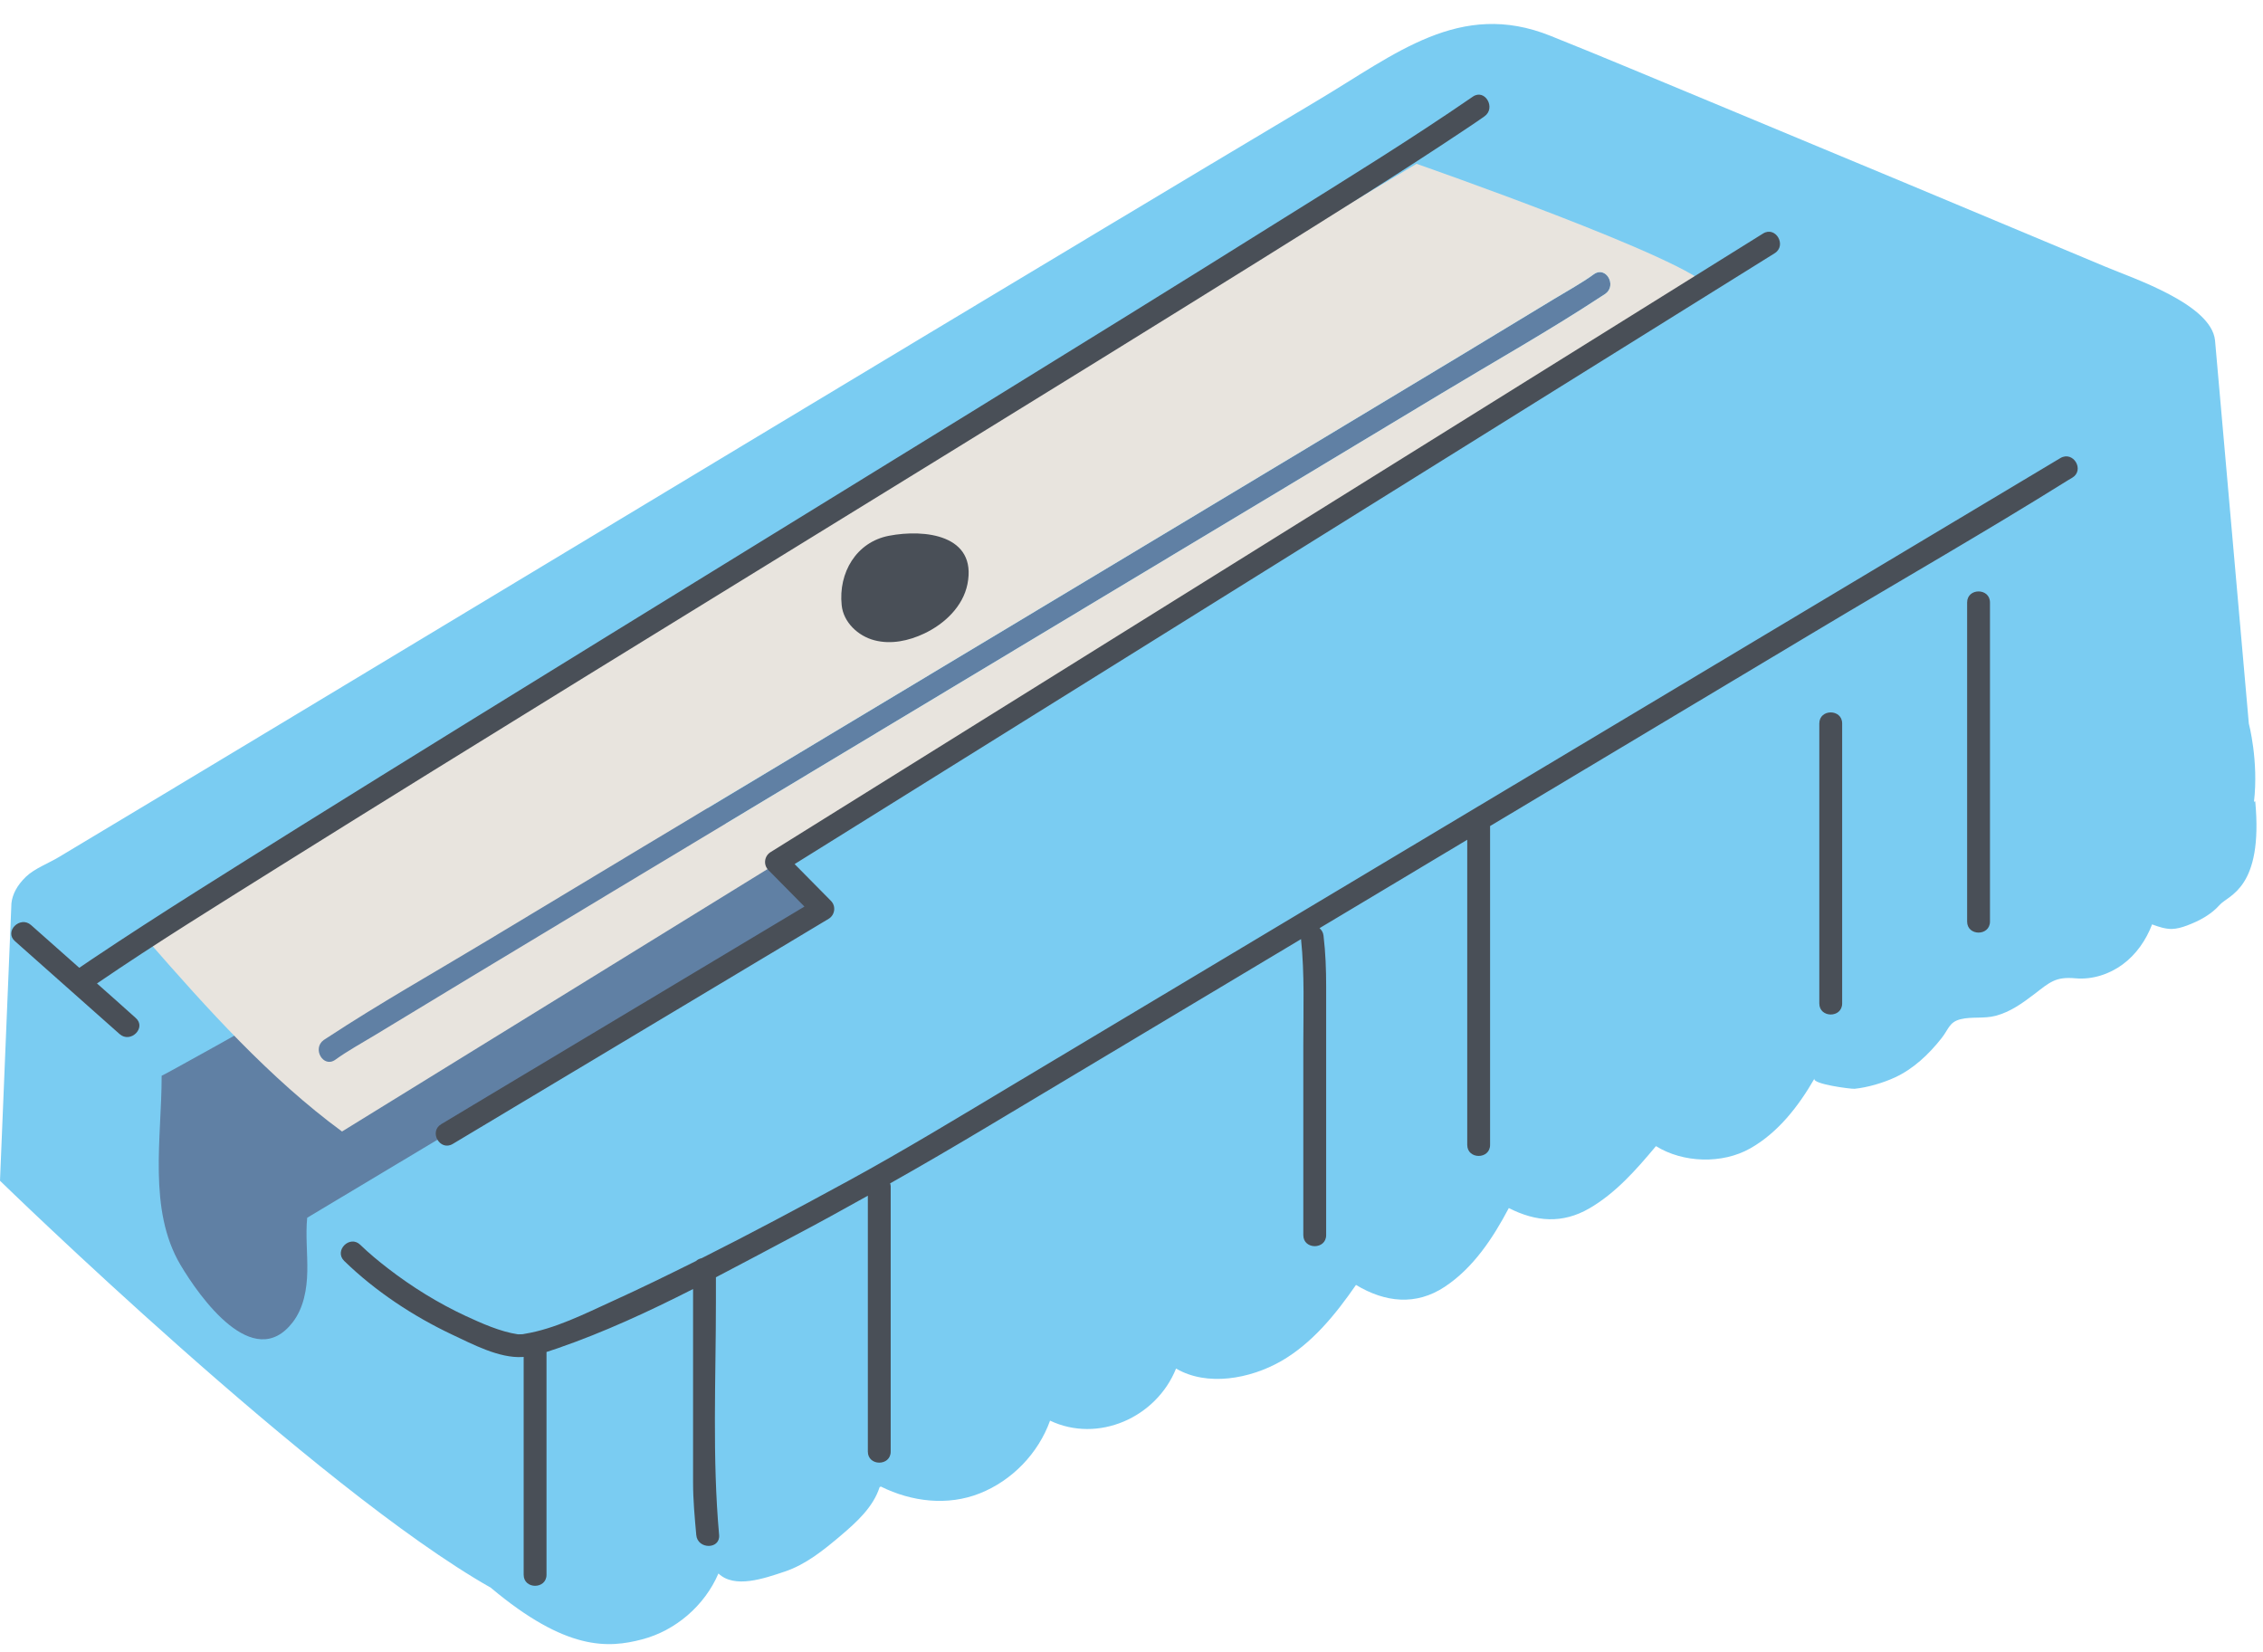<?xml version="1.0" encoding="UTF-8"?><svg xmlns="http://www.w3.org/2000/svg" xmlns:xlink="http://www.w3.org/1999/xlink" height="144.6" preserveAspectRatio="xMidYMid meet" version="1.0" viewBox="0.0 -2.1 198.1 144.6" width="198.1" zoomAndPan="magnify"><g id="change1_1"><path d="M194.31,77.11c-0.76,0.86-1.8,1.41-2.87,1.81c-0.43,0.16-0.88,0.29-1.34,0.3c-0.58,0-1.17-0.2-1.71-0.4 c-0.52,1.37-1.39,2.63-2.57,3.5c-1.18,0.87-2.67,1.35-4.13,1.22c-1.76-0.16-2.25,0.34-3.63,1.4c-1.04,0.79-2.08,1.54-3.36,1.88 c-1.01,0.27-2.1,0.06-3.07,0.3c-1.01,0.25-1.04,0.87-1.67,1.66c-1.11,1.41-2.47,2.7-4.11,3.45c-1.02,0.47-2.39,0.87-3.5,0.98 c-0.31,0.03-3.79-0.42-3.51-0.9c-1.4,2.43-3.19,4.74-5.63,6.12s-5.87,1.28-8.25-0.2c-1.72,2.06-3.53,4.12-5.85,5.46 c-2.33,1.34-4.64,1.18-7.03-0.04c-1.4,2.65-3.12,5.25-5.62,6.9s-5.19,1.38-7.76-0.17c-1.79,2.59-3.83,5.1-6.55,6.67 c-2.73,1.56-6.49,2.24-9.2,0.65c-1.73,4.31-6.84,6.55-11.03,4.56c-1.03,2.87-3.33,5.25-6.16,6.37c-2.8,1.11-5.95,0.74-8.65-0.6 c-0.04,0.02-0.07,0.03-0.11,0.05c-0.56,1.75-2.01,3.06-3.41,4.25c-1.49,1.26-3.04,2.52-4.89,3.14c-1.85,0.62-4.4,1.51-5.81,0.17 c-1.2,2.8-3.74,5-6.69,5.77s-6.62,1.03-13.22-4.51l0.01,0C27.7,128.25,0,101.26,0,101.26l1-24.29c0.09-0.79,0.49-1.57,1.28-2.33 c0.76-0.72,1.97-1.17,2.85-1.7c2.67-1.6,5.33-3.2,8-4.8c7.56-4.54,15.11-9.09,22.66-13.64c20.3-12.23,40.6-24.47,60.92-36.66 c6.2-3.72,12.41-7.44,18.62-11.14c6.83-4.06,12.47-8.84,20.38-5.67c4.71,1.88,9.38,3.86,14.07,5.8 c11.51,4.78,23.01,9.59,34.51,14.41c2.45,1.03,9.28,3.28,9.61,6.45l0,0l2.96,33.55c0,0,0.87,3.27,0.45,6.85l0.11-0.05 C198.14,75.7,195.07,76.25,194.31,77.11z" fill="#7ACCF2"/></g><g id="change2_1"><path d="M140.53,23.62c-0.11,0.08-0.23,0.15-0.34,0.22c-4.55,2.99-9.33,5.68-13.99,8.49 c-9.12,5.5-18.25,10.98-27.38,16.46C88.3,55.12,77.78,61.44,67.25,67.76c-1.24,0.74-2.48,1.49-3.72,2.24l8.49,7.47l-45.13,27.03 c-0.15,1.56,0.04,3.13,0.01,4.7c-0.03,1.57-0.32,3.2-1.27,4.44c-3.44,4.47-8.16-2.2-9.83-5.01c-2.87-4.85-1.64-11.15-1.65-16.56 c0,0.08,28.71-15.83,42.19-24.59l2.04-1.99l3.58,3.15c2.69-1.62,5.39-3.24,8.08-4.86c10.52-6.32,21.05-12.64,31.57-18.96 c8.72-5.24,17.44-10.48,26.15-15.73c2.77-1.67,5.53-3.34,8.29-5.02c1.15-0.7,2.37-1.36,3.46-2.15 C140.57,21.14,141.57,22.88,140.53,23.62z" fill="#6080A4"/></g><g id="change3_1"><path d="M124,12.24C86.69,34.43,49.67,57.1,12.94,80.25c5.16,5.91,10.68,12.06,17,16.7l119.73-73.84 C148.17,20.66,124,12.24,124,12.24z M140.53,23.62c-0.11,0.08-0.23,0.15-0.34,0.22c-4.55,2.99-9.33,5.68-13.99,8.49 c-9.12,5.5-18.25,10.98-27.38,16.46C88.3,55.12,77.78,61.44,67.25,67.76C58.53,73,49.81,78.24,41.1,83.5 c-2.77,1.67-5.53,3.34-8.29,5.02c-1.15,0.7-2.37,1.36-3.46,2.15c-1.05,0.75-2.05-0.98-1.01-1.73c0.11-0.08,0.23-0.15,0.34-0.22 c4.55-2.99,9.33-5.68,13.99-8.49c9.12-5.5,18.25-10.98,27.38-16.46c10.52-6.32,21.05-12.64,31.57-18.96 c8.72-5.24,17.44-10.48,26.15-15.73c2.77-1.67,5.53-3.34,8.29-5.02c1.15-0.7,2.37-1.36,3.46-2.15 C140.57,21.14,141.57,22.88,140.53,23.62z" fill="#E8E4DE"/></g><g id="change4_1"><path d="M73.68,50.88c-0.3-2.85,1.28-5.53,4.14-6.08c3.12-0.6,7.73-0.09,6.87,4.23c-0.39,1.95-1.99,3.48-3.79,4.33 c-1.35,0.64-2.9,0.97-4.35,0.59C75.11,53.58,73.83,52.37,73.68,50.88z M181.4,39.72c-0.11,0.07-0.23,0.13-0.34,0.2 c-7.28,4.55-14.75,8.82-22.11,13.23c-9.5,5.69-19.01,11.37-28.51,17.06c0,1.08,0,2.15,0,3.23c0,8.23,0,16.45,0,24.68 c0,1.29-2,1.29-2,0c0-1.17,0-2.34,0-3.51c0-7.73,0-15.47,0-23.2c-3.02,1.81-6.04,3.61-9.05,5.42c-1.29,0.77-2.59,1.55-3.88,2.32 c0.18,0.16,0.32,0.37,0.35,0.66c0.18,1.53,0.23,2.94,0.23,4.47c0,7.25,0,14.5,0,21.74c0,1.29-2,1.29-2,0c0-1.06,0-2.12,0-3.18 c0-4.5,0-9,0-13.5c0-3.08,0.12-6.16-0.2-9.23c-9.17,5.48-18.33,10.97-27.5,16.45c-2.81,1.68-5.63,3.33-8.47,4.93 c0.02,0.08,0.05,0.16,0.05,0.25c0,0.96,0,1.92,0,2.88c0,6.78,0,13.57,0,20.35c0,1.29-2,1.29-2,0c0-0.96,0-1.92,0-2.88 c0-6.51,0-13.01,0-19.52c-2.2,1.23-4.4,2.44-6.64,3.62c-2.2,1.17-4.42,2.35-6.66,3.52c0,0.7,0,1.41,0,2.11 c0,6.8-0.33,13.67,0.28,20.45c0.11,1.28-1.89,1.27-2,0c-0.14-1.56-0.28-3.05-0.28-4.61c0-5.64,0-11.28,0-16.92 c-3.86,1.96-7.79,3.78-11.84,5.18c-0.32,0.11-0.65,0.22-0.99,0.33c0,0.76,0,1.52,0,2.28c0,5.74,0,11.48,0,17.22c0,1.29-2,1.29-2,0 c0-0.81,0-1.62,0-2.43c0-5.55,0-11.1,0-16.64c-0.04,0-0.07,0.01-0.11,0.01c-2.04,0.12-4.36-1.12-6.15-1.96 c-3.41-1.61-6.74-3.81-9.45-6.45c-0.92-0.9,0.49-2.31,1.41-1.41c0.76,0.74,1.59,1.42,2.43,2.07c2.1,1.62,4.38,3.03,6.78,4.15 c1.41,0.65,3.03,1.38,4.57,1.61c0.03,0,0.1,0.01,0.22,0c0.3,0,0.13,0,0.39-0.04c2.64-0.43,5.25-1.75,7.66-2.85 c2.47-1.12,4.9-2.31,7.33-3.52c0.14-0.13,0.31-0.21,0.5-0.25c4.32-2.17,8.58-4.45,12.82-6.76c4.99-2.72,9.84-5.68,14.72-8.6 c11.7-7,23.4-14,35.1-21c12.74-7.62,25.49-15.25,38.23-22.87c6.02-3.6,12.05-7.21,18.07-10.81C181.5,37.33,182.51,39.06,181.4,39.72 z M45.35,114.71C45.32,114.7,45.32,114.7,45.35,114.71L45.35,114.71z M67.46,72.49c-0.55,0.34-0.66,1.1-0.2,1.57 c1.05,1.07,2.11,2.13,3.16,3.2c-9.23,5.53-18.47,11.06-27.7,16.59c-1.37,0.82-2.74,1.64-4.1,2.46c-1.1,0.66-0.1,2.39,1.01,1.73 c9.6-5.75,19.2-11.5,28.81-17.25c1.37-0.82,2.74-1.64,4.1-2.46c0.55-0.33,0.66-1.11,0.2-1.57c-1.06-1.07-2.12-2.14-3.18-3.22 c22.14-13.8,44.28-27.6,66.42-41.4c6.46-4.02,12.91-8.05,19.37-12.07c1.09-0.68,0.09-2.41-1.01-1.73 c-22.5,14.02-45,28.05-67.5,42.07C80.38,64.44,73.92,68.47,67.46,72.49z M51.52,56.96c10.27-6.33,20.54-12.65,30.81-18.97 c9.32-5.74,18.63-11.49,27.92-17.28c6.16-3.85,12.35-7.68,18.39-11.73c0.44-0.29,0.87-0.59,1.3-0.89c1.05-0.73,0.05-2.46-1.01-1.73 c-5.46,3.76-11.11,7.24-16.73,10.75c-9,5.64-18.04,11.22-27.08,16.8c-10.27,6.33-20.54,12.65-30.81,18.97 c-9.32,5.74-18.63,11.49-27.92,17.28C20.23,74.03,14.04,77.85,8,81.9c-0.35,0.24-0.7,0.48-1.06,0.72c-1.41-1.25-2.81-2.49-4.22-3.74 c-0.96-0.85-2.38,0.56-1.41,1.41c3.05,2.71,6.11,5.42,9.16,8.13c0.96,0.85,2.38-0.56,1.41-1.41C10.76,86,9.63,85,8.49,83.99 c5.21-3.56,10.6-6.88,15.94-10.23C33.44,68.12,42.48,62.54,51.52,56.96z M172.2,50.64c0,8.15,0,16.31,0,24.46c0,1.16,0,2.31,0,3.47 c0,1.29,2,1.29,2,0c0-8.15,0-16.31,0-24.46c0-1.16,0-2.31,0-3.47C174.2,49.35,172.2,49.35,172.2,50.64z M159.26,61.23 c0,7.16,0,14.32,0,21.47c0,1.01,0,2.02,0,3.04c0,1.29,2,1.29,2,0c0-7.16,0-14.32,0-21.47c0-1.01,0-2.02,0-3.04 C161.26,59.94,159.26,59.94,159.26,61.23z" fill="#494F57"/></g></svg>